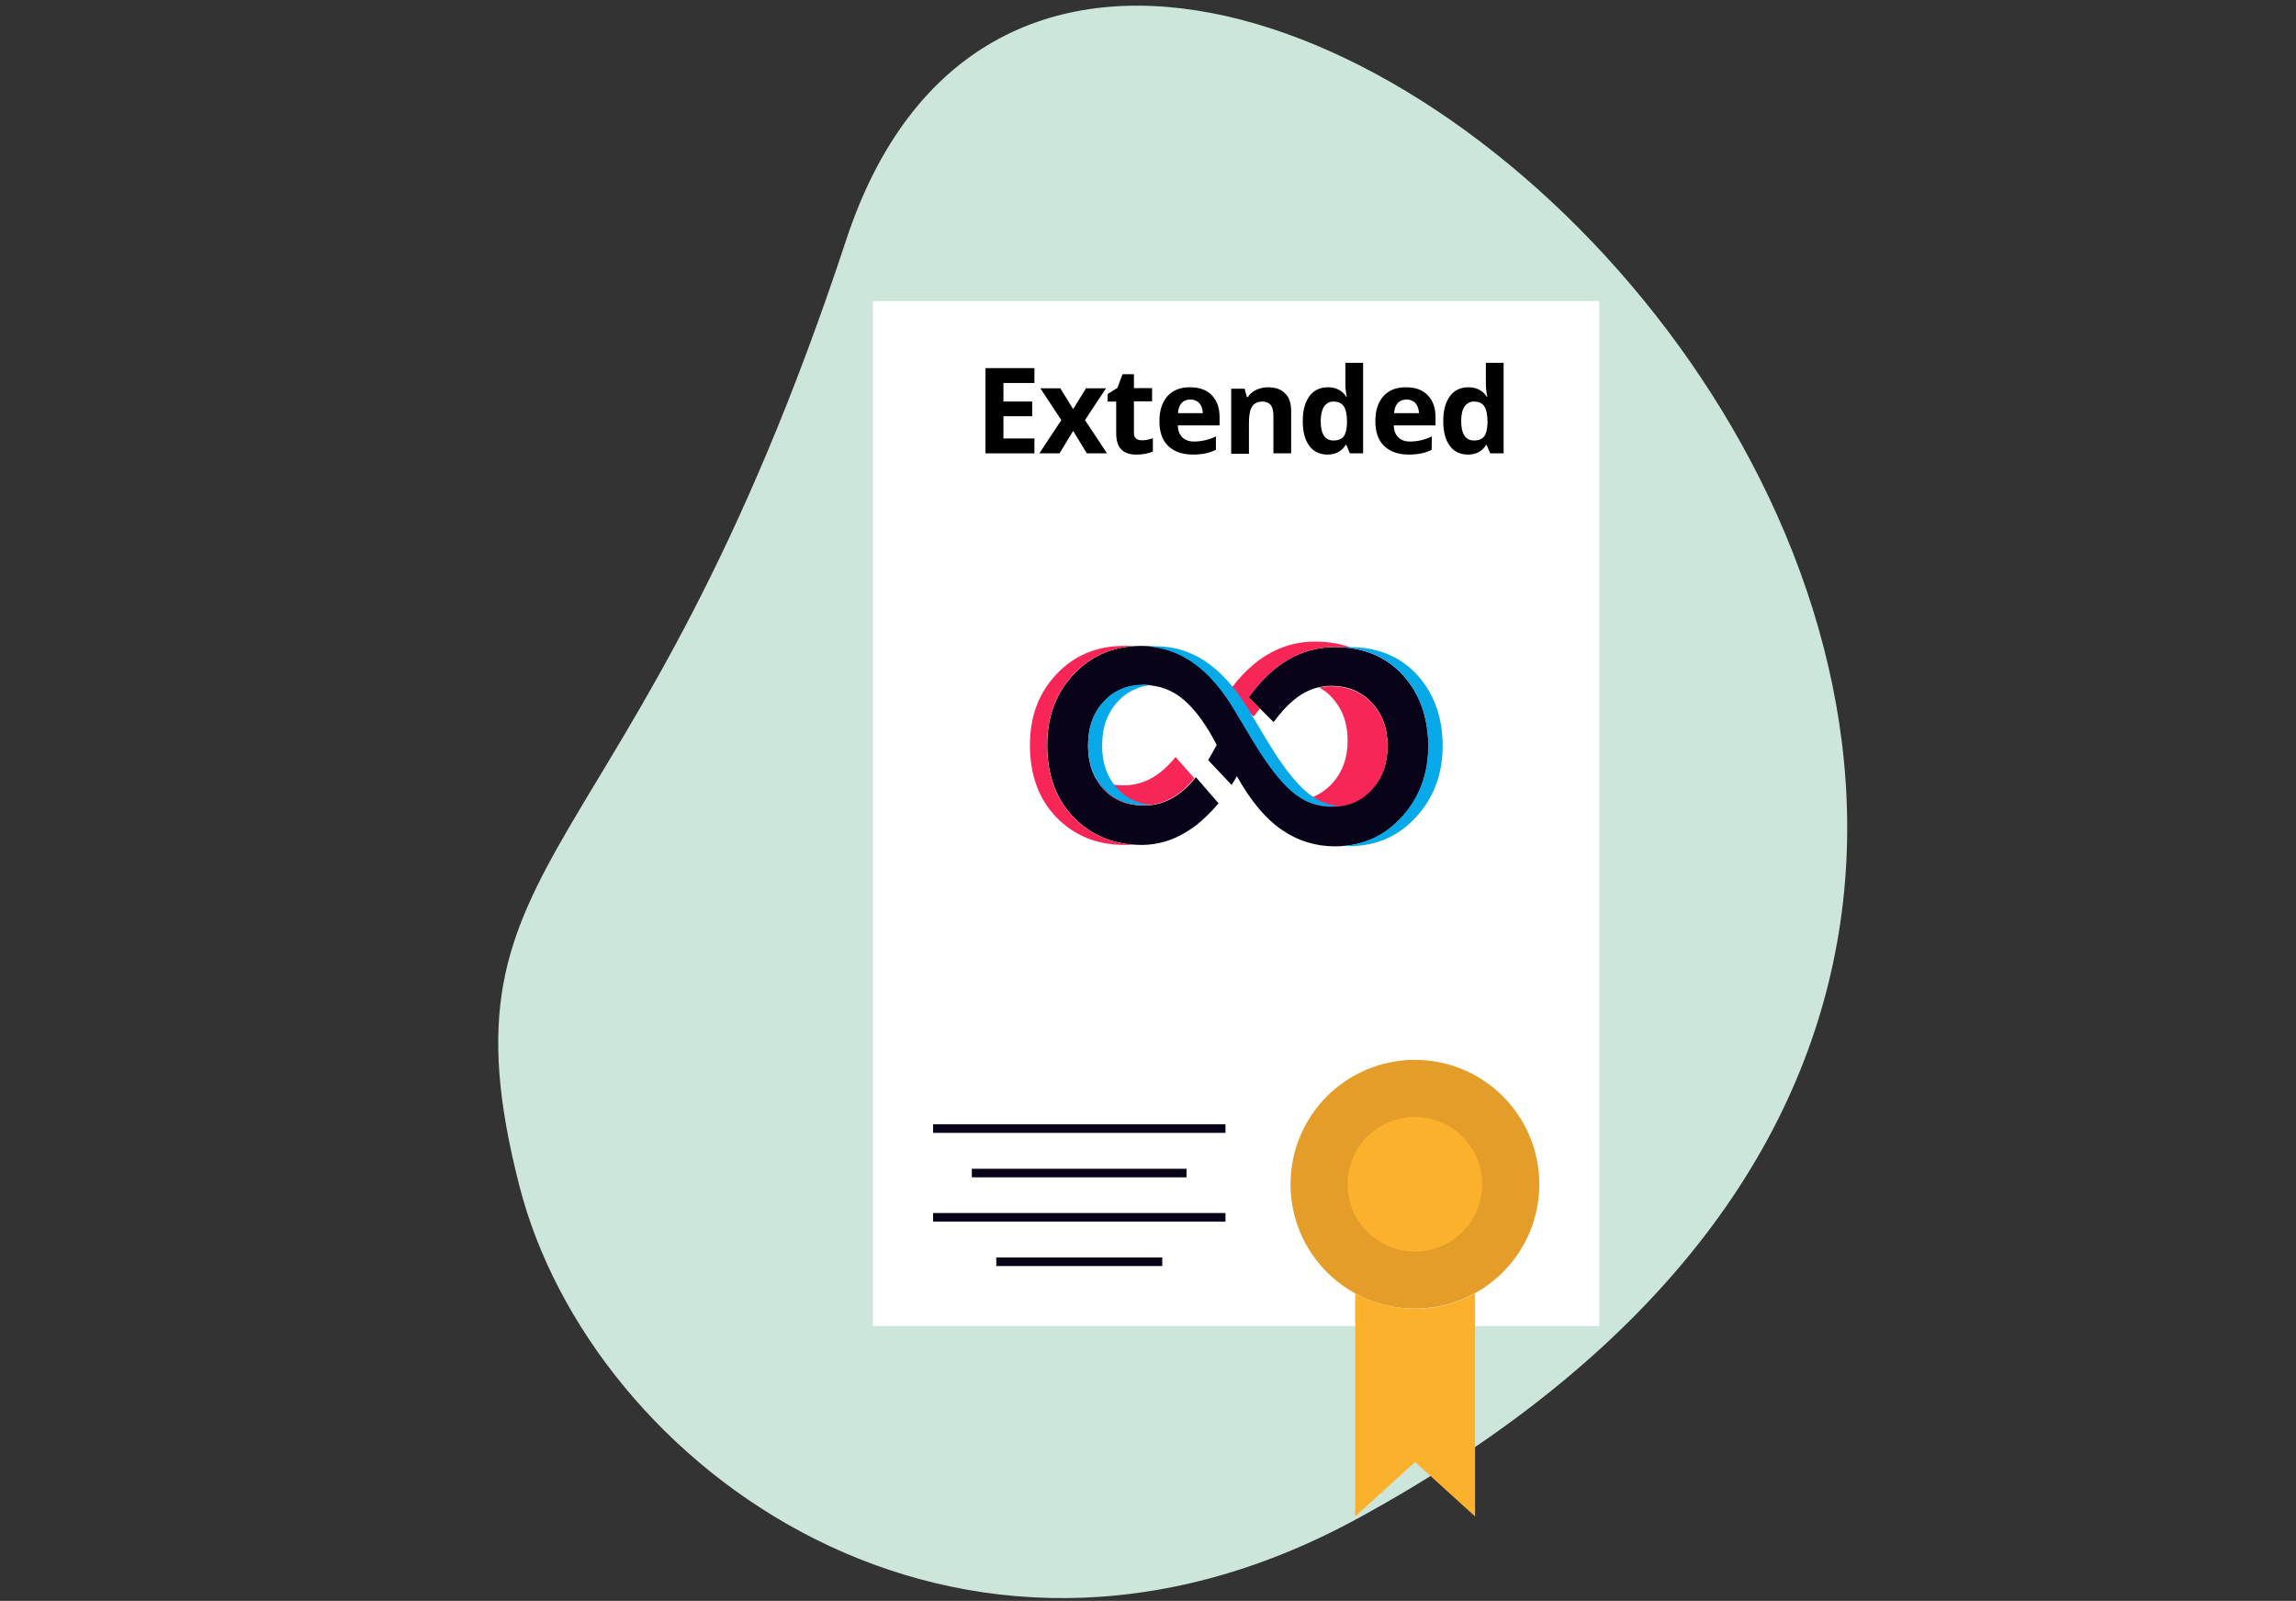 <?xml version="1.0" encoding="utf-8"?>
<!-- Generator: Adobe Illustrator 26.0.3, SVG Export Plug-In . SVG Version: 6.00 Build 0)  -->
<svg version="1.1" id="Ebene_1" xmlns="http://www.w3.org/2000/svg" xmlns:xlink="http://www.w3.org/1999/xlink" x="0px" y="0px"
	 viewBox="0 0 1126 785" style="enable-background:new 0 0 1126 785;" xml:space="preserve">
<rect x="0" y="0" width="1126" height="785" fill="#333333" stroke="none"/>
<style type="text/css">
	.st0{fill:#CCE6DB;}
	.st1{fill:#FFFFFF;}
	.st2{fill:#E59D29;}
	.st3{fill:#FBB12C;}
	.st4{fill:#080319;}
	.st5{fill:#F82657;}
	.st6{fill:#08A9E9;}
	.st7{fill:none;}
</style>
<g>
	<g>
		<g>
			<path class="st0" d="M665.6,744.7C469.3,851.6,290,718.8,254.8,581.8C211.3,413.2,310.9,433.4,415,117.6
				C542-267.2,1277.9,411.1,665.6,744.7z"/>
		</g>
		<g>
			<rect x="428.1" y="147.6" class="st1" width="356.2" height="502.6"/>
			<g>
				<g>
					<circle class="st2" cx="693.9" cy="580.7" r="61"/>
					<circle class="st3" cx="693.9" cy="580.7" r="33"/>
					<path class="st3" d="M723.4,634.2v109.4L694,716.9l-29.4,26.7V634.2c8.8,4.8,18.8,7.5,29.4,7.5
						C704.5,641.9,714.6,639,723.4,634.2z"/>
				</g>
				<g>
					<rect x="457.6" y="551.3" class="st4" width="143.4" height="4.2"/>
					<rect x="476.6" y="573.1" class="st4" width="105.3" height="4.2"/>
					<rect x="457.6" y="594.8" class="st4" width="143.4" height="4.2"/>
					<rect x="488.6" y="616.6" class="st4" width="81.4" height="4.2"/>
				</g>
			</g>
			<g>
				<path class="st4" d="M687.9,330.9c-8.3-9-19.4-13.6-33.2-13.6c-16.4,0-30.6,8.2-42.3,24.6l12.2,12.2c3.2-4.4,6.4-7.9,9.6-10.6
					c5.6-4.8,11.9-7.2,18.7-7.2c8,0,14.6,2.7,19.7,8.1c5.2,5.5,7.9,12.5,7.9,21.3c0,8.7-2.6,15.7-7.8,21.3
					c-5.1,5.5-11.6,8.3-19.5,8.3c-7.3,0-13.9-2.4-19.5-7.3c-12-10.4-22.1-30.5-26.8-37.5c0,0,0,0,0-0.1c-0.8-1.5-1.7-3-2.6-4.3l0,0
					c-12.1-19.6-26.9-29.4-44.4-29.4c-13.6,0-24.6,4.7-33.3,13.9s-13,20.8-13,34.7c0,14.7,4.3,26.5,13,35.5
					c8.7,8.9,19.8,13.5,33.3,13.5c9.1,0,17.6-3,25.6-8.8c4.3-3.2,8.3-7.1,12.1-11.6l-11.1-12.8c-2.2,2.7-4.4,5-6.6,6.8
					c-5.6,4.7-11.9,7.1-18.7,7.1c-8.3,0-15.1-2.7-20.1-8.2s-7.5-12.5-7.5-21.1c0-9,2.6-16.2,7.8-21.7c5.1-5.5,11.6-8.1,19.5-8.1
					c7.4,0,14,2.4,19.6,7.2c5.6,4.8,11.1,12.2,16.2,22.2c-1.4,2.6-2.9,5.1-4.2,7.4l11.5,12.2c0.9-1.4,1.8-2.9,2.6-4.3
					c6.7,12,14,20.8,21.9,26.2c7.9,5.5,16.7,8.2,26.2,8.2c13.2,0,24.2-4.8,32.9-14.4s12.9-21.1,12.9-34.7
					C700.4,351.7,696.3,340.1,687.9,330.9z"/>
				<g>
					<path class="st5" d="M644.9,314.6c-16.4,0-30.6,8.2-42.3,24.6l12.2,12.2c1-1.4,2.1-2.7,3.1-4l-5.5-5.5
						c11.7-16.4,25.9-24.6,42.3-24.6c3.2,0,6.2,0.2,9.1,0.7C658.2,315.8,651.9,314.6,644.9,314.6z"/>
					<path class="st5" d="M672.6,344.6c-5.2-5.5-11.9-8.1-19.7-8.1c-2.1,0-4,0.2-5.9,0.6c2.2,1.3,4.2,2.7,6,4.7
						c5.2,5.5,7.9,12.5,7.9,21.3c0,8.7-2.6,15.7-7.8,21.3c-3.9,4.1-8.4,6.6-13.7,7.8c4.2,2.3,8.9,3.4,13.8,3.4
						c7.9,0,14.4-2.7,19.5-8.3c5.1-5.5,7.8-12.7,7.8-21.3C680.5,357.2,677.8,350,672.6,344.6z"/>
					<path class="st5" d="M576.5,371.2c-2.2,2.7-4.4,5-6.6,6.8c-5.6,4.7-11.9,7.1-18.7,7.1c-5.2,0-9.9-1-13.8-3.3
						c1,1.7,2.2,3.4,3.5,4.9c5,5.5,11.7,8.2,20.1,8.2c6.8,0,13-2.4,18.7-7.1c2.1-1.7,4-3.8,6-6.2L576.5,371.2z"/>
					<path class="st5" d="M513.5,365.3c0-13.8,4.3-25.4,13-34.7c7.8-8.2,17.3-12.8,28.9-13.7c-1.3-0.1-2.6-0.2-4-0.2
						c-13.6,0-24.6,4.7-33.3,13.9c-8.7,9.2-13,20.8-13,34.7c0,14.7,4.3,26.5,13,35.5c8.7,8.9,19.8,13.5,33.3,13.5
						c1.3,0,2.6,0,3.9-0.2c-11.5-0.9-21.1-5.4-28.7-13.2C517.8,391.8,513.5,380,513.5,365.3z"/>
				</g>
				<g>
					<path class="st6" d="M695,330.9c-8.3-9-19.4-13.6-33.2-13.6c-1.1,0-2.3,0-3.4,0.1c12.1,0.7,21.9,5.2,29.5,13.5
						c8.3,9,12.5,20.6,12.5,34.9c0,13.6-4.3,25.1-12.9,34.7c-7.9,8.7-17.6,13.5-29.2,14.3c1.1,0.1,2.3,0.1,3.4,0.1
						c13.2,0,24.2-4.8,32.9-14.4s12.9-21.1,12.9-34.7C707.5,351.7,703.3,340.1,695,330.9z M640.7,388.3
						c-12-10.4-22.1-30.5-26.8-37.5c0,0,0,0,0-0.1c-0.8-1.5-1.7-3-2.6-4.3l0,0c-12.2-19.7-26.9-29.5-44.4-29.5c-1.3,0-2.4,0-3.7,0.1
						c16,1.3,29.7,11,41,29.3l0,0c0.9,1.4,1.7,2.9,2.6,4.3c0,0,0,0,0,0.1c4.7,7.1,14.8,27.1,26.8,37.5c5.7,4.9,12.2,7.3,19.5,7.3
						c1.1,0,2.4-0.1,3.5-0.2C650.7,394.7,645.4,392.3,640.7,388.3z M548,386.7c-5-5.5-7.5-12.5-7.5-21.1c0-9,2.6-16.2,7.8-21.7
						c4.3-4.6,9.7-7.3,16.1-8c-1.1-0.1-2.3-0.2-3.5-0.2c-7.9,0-14.4,2.7-19.5,8.1c-5.1,5.5-7.8,12.7-7.8,21.7
						c0,8.6,2.5,15.6,7.5,21.1s11.7,8.2,20.1,8.2c1.1,0,2.3-0.1,3.3-0.2C557.7,394,552.3,391.4,548,386.7z"/>
				</g>
			</g>
			<g>
				<rect x="478" y="177.8" class="st7" width="322.3" height="78.9"/>
				<path d="M507.3,215v7.3h-24v-41.8h24v7.3h-15.2v9.1h14.1v7.2h-14.1V215H507.3L507.3,215z"/>
				<path d="M509.7,222.3l10.8-16.3l-10.3-15.6h9.8l6.3,10.2l6.3-10.2h9.8L532.1,206l10.8,16.3H533l-6.7-11l-6.7,11H509.7z"/>
				<path d="M556.1,212.3c0,1.3,0.3,2.1,1,2.7c0.7,0.6,1.7,0.9,3.1,0.9s3.1-0.3,5.2-1v6.5c-2.2,1-4.9,1.5-8.2,1.5s-5.8-0.9-7.4-2.6
					c-1.6-1.7-2.4-4.3-2.4-8v-15.4h-4.2v-3.7l4.8-3l2.5-6.7h5.6v6.8h8.9v6.5h-8.9L556.1,212.3L556.1,212.3z"/>
				<path d="M596.2,220.6c-3,1.5-6.7,2.3-11.2,2.3c-5.1,0-9.1-1.4-12.1-4.2c-2.9-2.9-4.3-6.8-4.3-12.2s1.4-9.4,4-12.3
					c2.7-3,6.4-4.3,11-4.3s8.2,1.3,10.7,3.9c2.5,2.6,3.8,6.2,3.8,10.6v4.2h-20.5c0.1,2.5,0.8,4.4,2.2,5.8c1.4,1.4,3.3,2.1,5.7,2.1
					c3.7,0,7.3-0.8,10.8-2.5v6.6H596.2z M588.2,197.7c-1-1.1-2.5-1.8-4.4-1.8s-3.3,0.6-4.3,1.7c-1,1.1-1.7,2.9-1.8,5h12.2
					C589.8,200.5,589.2,198.9,588.2,197.7z"/>
				<path d="M633.2,201.5v20.8h-8.7v-18.6c0-2.3-0.5-4.1-1.3-5.1s-2.2-1.7-3.9-1.7c-2.4,0-4.2,0.8-5.2,2.4c-1.1,1.6-1.6,4.3-1.6,8.1
					v15.1h-8.7v-31.9h6.6l1.1,4.1h0.5c0.9-1.5,2.3-2.7,4-3.5s3.7-1.3,5.8-1.3c3.8,0,6.5,1,8.4,3
					C632.2,194.7,633.2,197.7,633.2,201.5z"/>
				<path d="M659.9,218.2c-1.9,3.1-4.9,4.7-8.8,4.7s-7-1.5-9-4.3c-2.2-3-3.2-7-3.2-12.2s1.1-9.2,3.3-12.2c2.2-2.9,5.2-4.3,9.1-4.3
					s7,1.6,9,4.7h0.2c-0.5-2.4-0.7-4.6-0.7-6.4v-10.3h8.7v44.4H662l-1.7-4.1L659.9,218.2L659.9,218.2L659.9,218.2z M647.7,206.5
					c0,6.3,2.1,9.5,6.3,9.5c2.2,0,3.9-0.7,4.9-1.9c1-1.3,1.6-3.5,1.7-6.6v-0.9c0-3.4-0.6-5.9-1.6-7.4s-2.7-2.3-5.1-2.3
					c-1.9,0-3.4,0.8-4.6,2.5C648.3,201,647.7,203.4,647.7,206.5z"/>
				<path d="M702.1,220.6c-3,1.5-6.7,2.3-11.2,2.3c-5.1,0-9.1-1.4-12.1-4.2c-2.9-2.9-4.3-6.8-4.3-12.2s1.4-9.4,4-12.3
					c2.7-3,6.4-4.3,11-4.3s8.2,1.3,10.7,3.9s3.8,6.2,3.8,10.6v4.2h-20.5c0.1,2.5,0.8,4.4,2.2,5.8c1.4,1.4,3.3,2.1,5.7,2.1
					c3.7,0,7.3-0.8,10.8-2.5L702.1,220.6L702.1,220.6z M694.2,197.7c-1-1.1-2.5-1.8-4.4-1.8c-1.8,0-3.3,0.6-4.3,1.7
					c-1,1.1-1.7,2.9-1.8,5h12.2C695.8,200.5,695.2,198.9,694.2,197.7z"/>
				<path d="M728.8,218.2c-1.9,3.1-4.9,4.7-8.8,4.7c-3.9,0-7-1.5-9-4.3c-2.2-3-3.2-7-3.2-12.2s1.1-9.2,3.3-12.2
					c2.2-2.9,5.2-4.3,9.1-4.3c3.9,0,7,1.6,9,4.7h0.2c-0.5-2.4-0.7-4.6-0.7-6.4v-10.3h8.7v44.4h-6.6l-1.7-4.1L728.8,218.2
					L728.8,218.2z M716.6,206.5c0,6.3,2.1,9.5,6.3,9.5c2.2,0,3.9-0.7,4.9-1.9c1-1.3,1.6-3.5,1.7-6.6v-0.9c0-3.4-0.6-5.9-1.6-7.4
					s-2.7-2.3-5.1-2.3c-1.9,0-3.4,0.8-4.6,2.5C717.1,201,716.6,203.4,716.6,206.5z"/>
			</g>
		</g>
	</g>
</g>
</svg>
